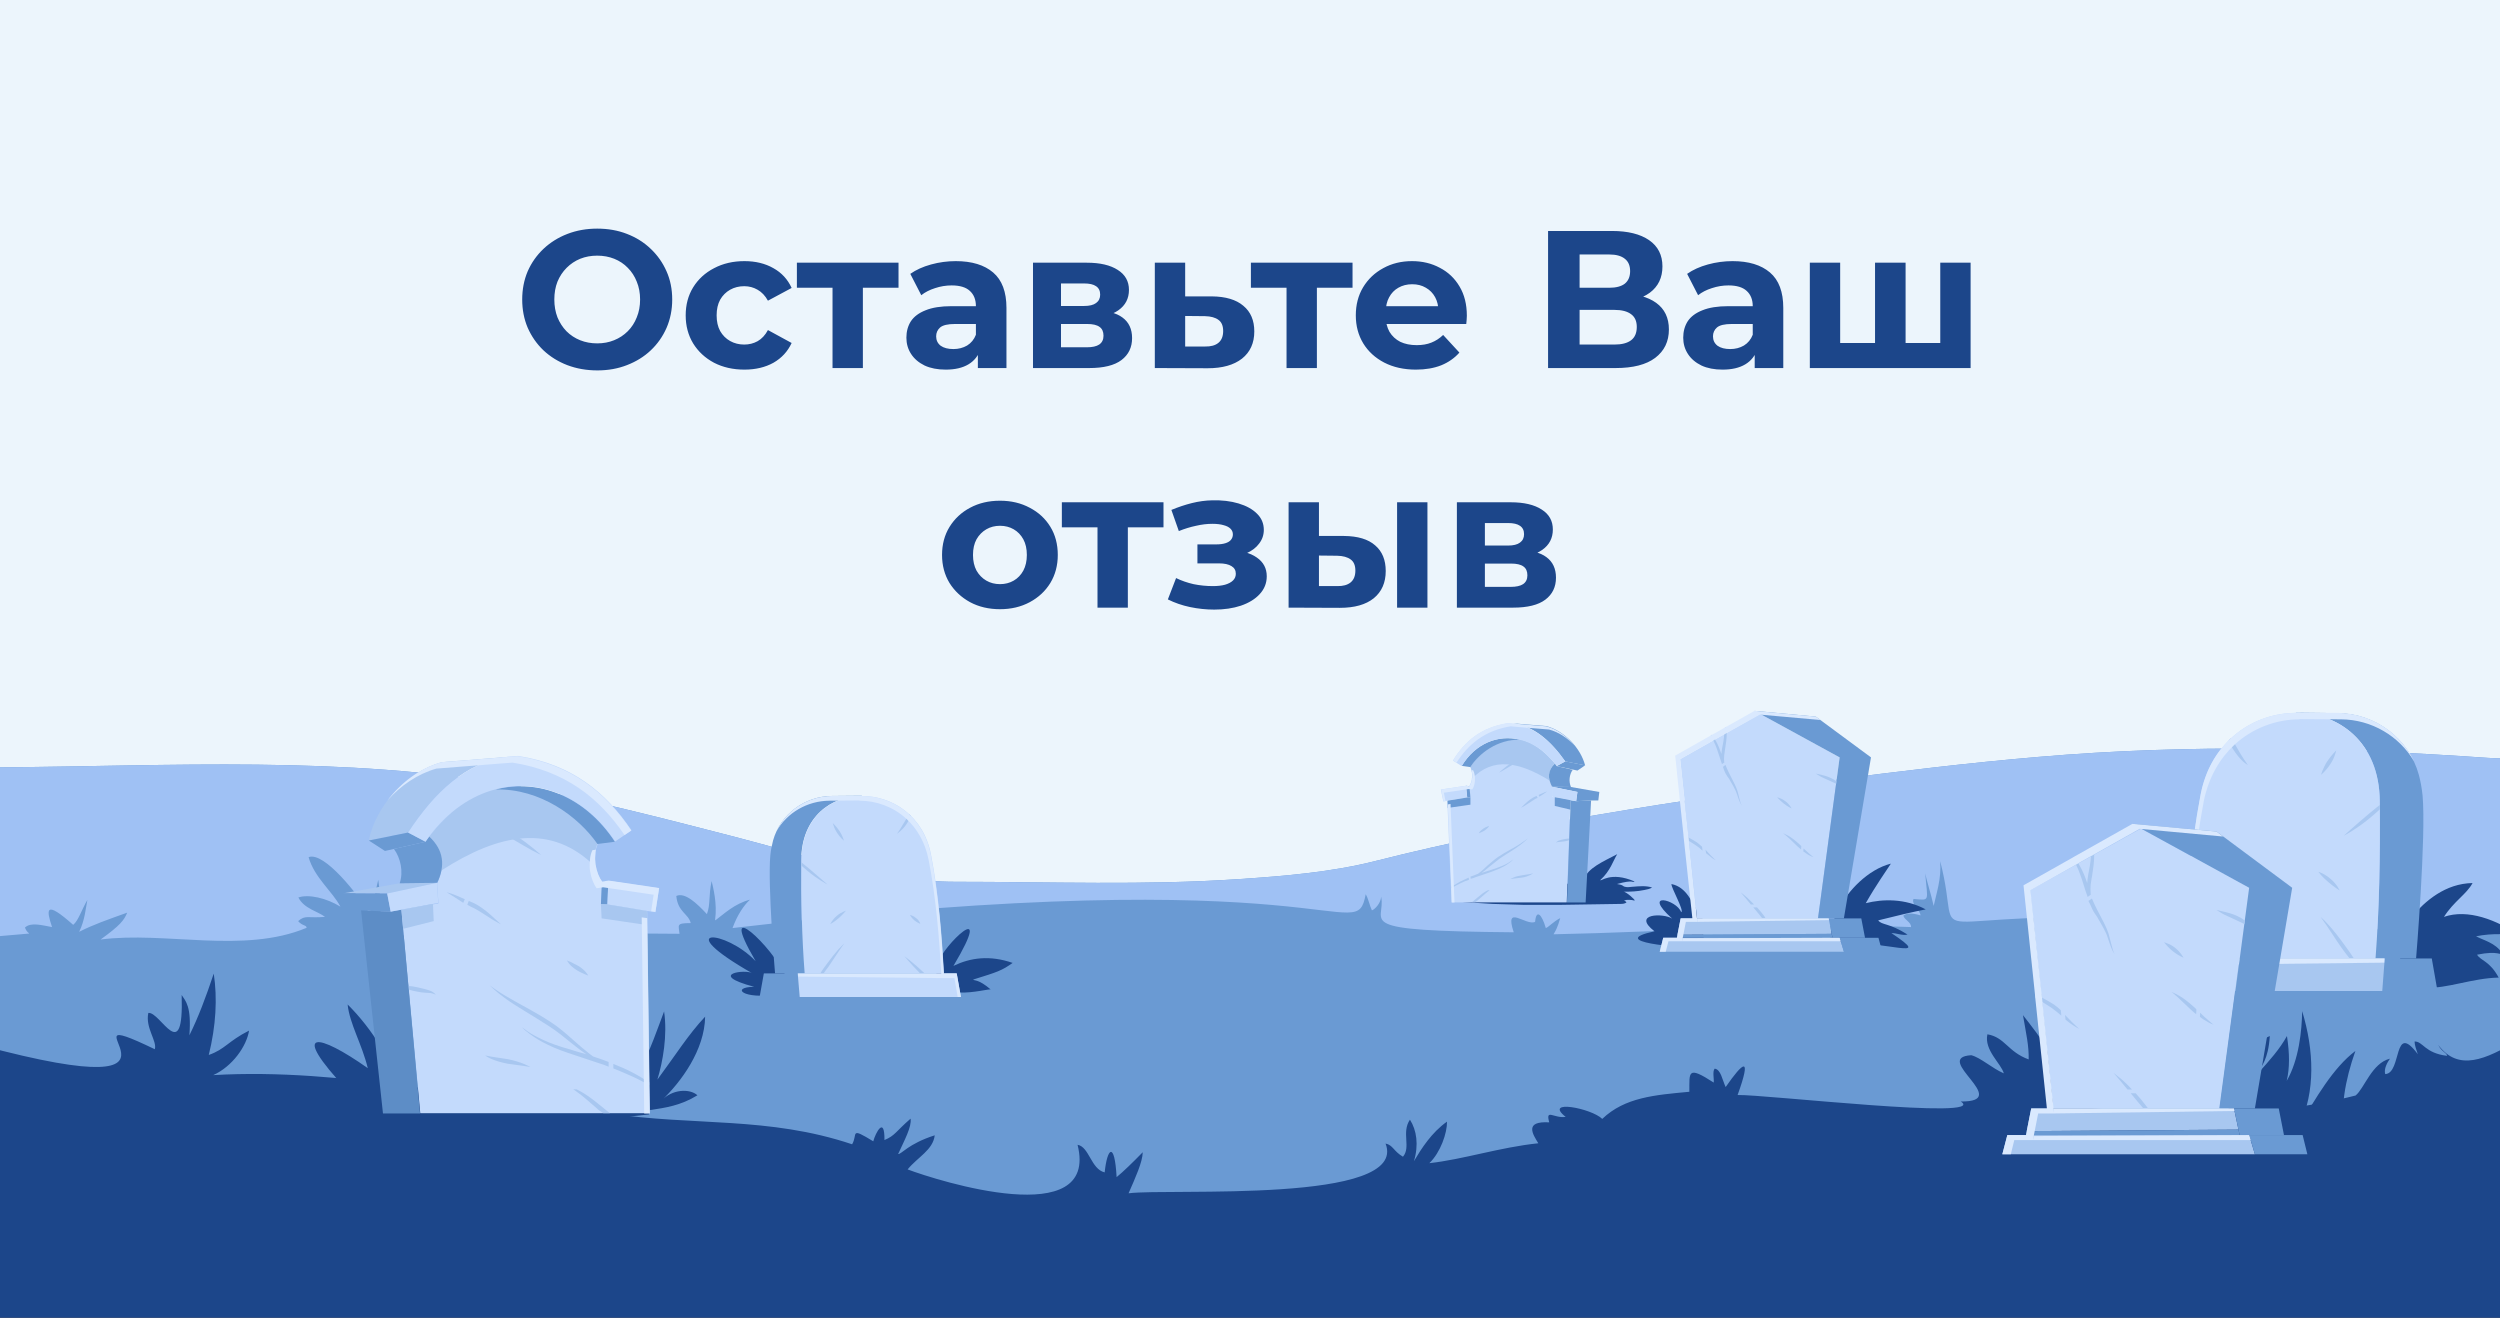 <?xml version="1.0" encoding="UTF-8"?> <svg xmlns="http://www.w3.org/2000/svg" width="1440" height="759" viewBox="0 0 1440 759" fill="none"><rect x="0" y="0" width="1440" height="759" fill="#333333" stroke="none"/><g clip-path="url(#clip0_12_2)"><path d="M-13 0H1450V517H-13V0Z" fill="#ECF5FC"></path><path d="M-13 441.99C-12.86 439.98 -10.42 440.84 -9.13 441.13C-6.16 441.71 -3.13 441.99 -0.1 441.99C98.49 441.27 198.23 435.11 295.82 452.45C338.67 460.05 380.8 471.08 423.07 481.97C463.77 492.43 507.91 507.91 550.18 507.91C604.78 507.91 659.38 510.06 713.98 506.33C740.06 504.61 767.15 502.32 792.51 495.87C877.35 474.37 966.05 461.19 1053.18 449.58C1093.45 444.28 1133.72 439.41 1174.13 435.97C1260.98 428.52 1346.67 430.52 1433.23 436.54C1438.96 436.97 1444.55 436.68 1450.28 436.68V756.28H-9.7L-13 441.99Z" fill="#6A9AD3"></path><path d="M-9.131 441.13C-6.121 441.7 -3.251 441.99 -0.101 441.99C98.489 441.27 198.229 435.11 295.819 452.45C338.669 460.05 380.799 471.08 423.069 481.97C463.769 492.43 507.909 507.91 550.179 507.91C604.779 507.91 659.379 510.06 713.979 506.33C740.059 504.61 767.149 502.32 792.509 495.87C877.349 474.37 966.049 461.19 1053.18 449.58C1093.45 444.28 1133.72 439.41 1174.13 435.97C1260.98 428.52 1346.67 430.52 1433.23 436.54C1438.96 436.97 1444.55 436.68 1450.28 436.68V536.57C1406 541.73 1357.85 532.41 1314.86 531.27C1315 523.82 1340.51 517.8 1343.81 507.34C1339.94 500.46 1306.55 524.25 1304.4 523.25C1310.7 506.77 1312.56 487.71 1307.26 473.66C1302.82 486.56 1300.96 499.46 1296.23 509.2C1276.31 480.39 1271.29 491 1280.18 516.51C1227.59 493.87 1276.74 526.25 1250.51 529.69C1094.46 521.81 1132.14 551.9 1117.53 496.01C1118.39 506.19 1115.23 514.93 1113.8 521.81C1112.08 514.21 1109.5 506.48 1108.93 503.04C1110.22 519.38 1112.08 518.66 1102.19 517.8C1100.76 520.95 1106.06 524.25 1106.21 527.26C1100.9 525.68 1098.04 525.97 1096.32 527.4C1096.89 529.84 1100.9 531.13 1100.76 533.99C1031.97 531.27 961.179 536.86 894.829 538.15C897.549 533.85 898.129 530.27 898.699 528.83C894.689 530.84 892.109 533.99 890.389 534.56C887.949 526.1 884.799 523.81 884.229 530.98C878.929 533.56 866.319 520.23 871.909 537C776.329 536.14 798.679 531.55 795.529 516.51C795.389 520.09 792.089 523.67 790.229 524.39C788.799 521.38 788.369 518.08 786.649 515.07C780.769 546.46 770.459 493.72 421.939 534.56C424.659 527.11 428.389 521.52 431.969 518.22C423.079 520.51 417.069 526.39 412.049 530.12C411.909 529.98 412.049 529.83 411.909 529.69C413.199 520.37 410.759 511.2 409.899 507.48C408.039 516.22 409.329 520.81 407.179 526.54C401.449 520.38 394.569 513.78 389.549 516.08C390.409 525.4 396.569 526.25 397.859 531.7C389.119 531.7 390.979 532.85 391.409 537.86C190.209 536 224.749 552.33 217.869 506.76C215.579 516.51 214.859 520.52 212.859 526.11C206.699 515.93 186.779 490.28 177.749 493.72C181.049 505.47 191.509 513.5 196.089 522.24C187.919 517.22 177.749 514.93 171.869 516.94C175.019 523.39 183.479 525.11 187.199 528.12C177.309 528.98 176.019 526.83 171.719 530.56C174.159 533.43 176.589 532.71 176.589 534.43C140.189 549.62 95.049 536.29 57.929 541.17C69.249 533 71.539 529.99 73.259 525.69C61.649 529.85 53.769 532.57 45.599 536.72C48.899 530.13 49.469 522.53 50.329 518.38C47.029 523.97 45.169 530.28 42.159 532.71C25.679 518.09 26.679 523.97 29.979 534C24.249 533 17.799 530.99 14.359 534.29C15.789 537.59 16.509 537.01 16.799 537.73L-11.431 540.17L-12.431 441.71C-12.861 439.98 -10.281 440.84 -9.131 441.13Z" fill="#9FC1F4"></path><path d="M-11.33 601.97C133.98 641.09 26.12 573.98 89.17 604.36C90.6 599.63 83.58 592.03 85.44 583.44C92.46 582.58 105.93 614.68 104.64 573.12C106.93 576.7 110.37 579.57 109.08 596.34C114.1 586.31 118.68 574.12 123.12 560.8C125.27 574.99 124.41 590.9 120.25 607.66C129.71 604.36 131.28 599.78 143.46 593.62C142.03 602.65 133.86 614.26 122.82 619.27C197.91 614.83 275.3 634.03 351.1 641.34C399.68 648.65 442.53 642.92 490.82 659.11C494.26 653.23 489.1 648.93 503 657.39C504.29 652.52 509.59 642.48 509.45 656.67C515.61 654.09 515.9 651.8 524.5 644.34C525.22 649.07 520.92 656.81 517.34 664.69C519.06 665.12 523.07 658.81 538.41 653.94C537.41 662.4 528.67 666.41 522.79 673.58C540.27 680.17 633.28 709.55 620.67 659.39C627.41 660.54 628.41 673.43 636.29 675.3C637.72 661.26 642.02 656.96 643.17 678.02C646.75 675.15 652.63 669.42 658.22 663.69C658.08 669.42 654.06 678.16 650.05 687.34C673.12 684.33 811.7 693.65 798.08 658.68C802.38 659.54 802.67 663.12 808.11 666.27C812.84 660.68 807.11 652.37 812.12 644.92C815.99 650.94 817.28 659.54 814.41 668.85C818.85 661.4 824.58 652.37 833.47 646.06C833.61 652.51 829.74 663.83 823.3 669.99C842.79 667.84 864 660.82 886.07 658.52C882.77 653.22 877.9 645.62 892.37 646.48C890.08 638.31 895.09 644.33 901.83 643.33C888.79 633.01 916.59 638.31 922.9 644.48C935.94 632.01 953.28 630.72 973.06 628.86C973.2 617.68 971.63 613.52 987.1 623.56C987.39 621.55 986.24 617.11 987.67 615.53C991.25 616.1 991.97 621.84 993.98 626.14C1004.15 611.52 1009.17 607.65 1000.86 630.73C1015.9 630.3 1146.17 645.35 1129.4 634.46C1159.78 634.75 1112.35 609.24 1135.42 607.8C1140.72 609.09 1147.31 615.25 1154.19 618.26C1152.76 612.67 1142.73 604.93 1144.74 595.76C1154.91 597.48 1156.34 605.79 1168.52 610.23C1168.67 602.06 1167.09 595.76 1165.23 584.72C1174.69 596.9 1188.01 612.95 1188.01 632.87C1191.6 627.28 1190.88 626.99 1204.21 608.36C1205.5 615.81 1204.78 628.14 1201.2 637.88C1250.64 642.75 1305.67 644.19 1356.83 631C1361.84 626.99 1366.14 612.37 1376.6 609.79C1375.03 612.08 1373.02 615.67 1373.88 618.68C1383.62 618.25 1378.32 588.01 1392.65 607.21C1391.93 605.06 1390.79 602.05 1390.79 599.9C1395.66 599.76 1396.52 606.6 1409.56 608.17C1409.13 606.16 1406.55 606.02 1404.4 601.86C1416.01 617.48 1431.92 610.17 1449.97 599.42L1448.04 764.48L1422.36 764.49H1255.79L1091.85 764.48L925.91 764.49H697.12H459.4L341.13 764.5H325.33H236.68L18.81 764.49L-1.78 764.5H-11.02L-11.33 601.97Z" fill="#1C468A"></path><path d="M1396.25 659.4C1392.1 659.26 1393.82 658.97 1380.78 659.11C1385.94 652.95 1395.11 645.93 1402.56 638.19C1390.95 643.49 1378.34 647.79 1368.02 659.97C1367.88 657.53 1370.89 651.37 1366.16 640.19C1365.73 643.06 1365.73 648.93 1361.86 652.8C1357.85 648.64 1352.98 639.04 1350.83 653.66C1347.53 639.62 1350.83 621.99 1356.7 605.36C1343.8 615.11 1333.92 632.45 1324.46 648.35C1333.77 628.72 1332.91 604.93 1326.04 582.42C1325.89 593.6 1324.17 610.51 1317.15 622.55C1318.87 615.24 1318.87 607.07 1317.29 596.75C1312.99 604.49 1307.12 610.94 1301.24 617.53C1302.25 613.95 1306.55 610.79 1307.41 596.75C1289.21 604.63 1285.91 629.28 1281.18 649.78C1281.18 652.79 1287.63 664.97 1276.17 664.97C1288.78 664.85 1369.6 664.42 1396.25 659.4ZM1389.09 528.12C1396.97 518.95 1408.44 508.92 1424.2 508.63C1420.76 515.08 1413.45 519.09 1407.72 528.12C1421.33 523.39 1438.24 529.7 1452 539.44C1445.41 537.86 1435.38 537.43 1426.21 539.3C1430.22 541.59 1437.24 542.88 1441.25 549.04C1440.25 550.62 1439.39 547.32 1426.78 549.9C1428.93 553.48 1433.94 553.34 1439.25 563.09C1409.15 563.66 1377.77 588.17 1382.21 531.99C1382.5 531.71 1382.93 530.71 1389.09 528.12ZM1054.47 543.03C1087.15 541.31 1114.52 554.35 1089.44 537.44C1092.45 537.44 1095.6 539.02 1098.75 538.3C1087.86 531.42 1083.99 533 1081.84 530.13C1092.02 527.55 1102.34 525.11 1109.22 523.82C1097.32 517.37 1084.28 517.8 1074.68 520.24C1080.27 510.35 1086.72 501.18 1089.15 497.45C1075.68 500.89 1064.22 513.5 1059.35 523.1V522.24C1055.19 532.14 1053.61 537.15 1054.47 543.03ZM980.38 545.9C966.77 546.04 924.78 542.46 953.01 536.44C939.68 526.12 958.17 525.84 963.18 529.13C945.27 513.08 965.9 518.24 968.34 525.4C970.35 524.83 962.61 511.5 962.75 509.2C971.78 511.06 974.5 520.24 977.94 524.82C977.8 524.53 979.95 528.98 980.81 529.12C979.67 536.15 983.11 543.03 980.38 545.9ZM374.35 638.48C327.35 639.91 280.06 628.45 230.61 630.74C227.46 613.11 214.27 592.47 200.23 578.57C201.38 589.75 208.54 601.5 211.84 615.26C183.46 595.19 165.84 591.47 200.09 628.02C194.64 627.02 186.76 625.87 181.6 631.17C183.03 633.32 183.03 633.89 188.91 639.05C184.9 636.9 175.15 628.16 169.56 632.89C168.41 632.6 166.84 631.89 165.55 634.04C166.41 635.19 167.27 635.62 168.27 636.62C162.39 636.91 153.37 636.62 145.34 640.2C144.91 639.77 145.2 640.2 145.48 639.48C219.71 640.34 296.95 650.95 373.76 641.92L374.35 638.48Z" fill="#1C468A"></path><path d="M1400.7 552.06L1403.99 570.83H1372.18L1373.61 552.06H1391.67H1400.7Z" fill="#6A9AD3"></path><path d="M1346.39 410.75C1368.17 410.89 1387.51 425.37 1393.25 446.29C1394.25 450.02 1394.97 454.03 1395.4 458.18C1397.54 481.54 1391.67 552.05 1391.67 552.05H1373.61H1368.31C1370.46 523.82 1371.18 493.29 1370.75 461.33C1370.46 427.36 1346.96 410.6 1322.45 410.6V410.46L1346.39 410.75Z" fill="#6A9AD3"></path><path d="M1373.61 552.06L1372.18 570.83H1243.64L1247.07 552.06H1257.39H1368.31H1373.61Z" fill="#A8C7F0"></path><path d="M1370.75 461.34C1371.03 493.3 1370.46 523.83 1368.31 552.06H1257.39C1258.97 523.25 1261.55 489 1267.71 457.47C1273.73 426.37 1298.66 410.61 1322.6 410.61C1347.1 410.6 1370.46 427.37 1370.75 461.34Z" fill="#C3DAFC"></path><path d="M1275.88 512.5C1275.88 512.5 1278.46 511.64 1280.75 509.63C1283.04 507.77 1284.33 505.33 1284.33 505.33C1284.33 505.33 1281.61 505.9 1279.32 507.91C1276.88 509.92 1275.88 512.5 1275.88 512.5ZM1336.93 446.29C1336.93 446.29 1339.94 443.85 1342.37 439.98C1343.66 438.12 1344.52 436.11 1344.95 434.68C1345.52 433.25 1345.67 432.24 1345.67 432.24C1345.67 432.24 1342.94 434.82 1340.37 438.69C1337.93 442.57 1336.93 446.29 1336.93 446.29ZM1286.05 431.24C1287.92 434.25 1290.07 436.83 1291.79 438.41C1293.5 439.99 1294.79 440.7 1294.79 440.7L1292.64 437.55C1291.36 435.69 1289.78 432.96 1288.06 429.95L1285.19 425.08C1284.76 425.51 1284.19 425.94 1283.76 426.51C1284.33 428.09 1285.05 429.67 1286.05 431.24ZM1276.17 552.06C1283.62 544.75 1288.78 538.45 1288.78 538.45C1288.78 538.45 1281.47 543.9 1273.44 551.63C1273.3 551.77 1273.16 551.92 1272.87 552.06H1276.17ZM1341.08 508.06C1344.38 510.93 1347.67 512.93 1347.67 512.93C1347.67 512.93 1346.1 509.35 1342.52 506.34C1340.8 504.76 1338.93 503.76 1337.64 503.04C1336.21 502.32 1335.35 502.18 1335.35 502.18C1335.35 502.18 1337.64 505.2 1341.08 508.06ZM1370.75 463.63L1364.58 468.65C1356.42 475.53 1349.97 481.41 1349.97 481.41C1349.97 481.41 1357.85 477.4 1366.02 470.37C1367.74 468.94 1369.31 467.5 1370.75 466.21C1370.89 465.36 1370.89 464.49 1370.75 463.63ZM1350.97 545.04C1347.39 540.02 1343.95 535.72 1341.23 532.71C1338.5 529.7 1336.64 528.12 1336.64 528.12L1340.37 533.42C1342.66 536.72 1345.52 541.45 1349.11 546.46C1350.54 548.47 1351.97 550.33 1353.41 552.05H1355.84C1354.41 549.77 1352.69 547.47 1350.97 545.04Z" fill="#A8C7F0"></path><path d="M1287.06 428.95C1297.52 419.35 1311.13 414.33 1324.46 414.33V414.19L1348.39 414.33C1366.02 414.47 1381.92 423.93 1390.52 438.55C1382.64 421.78 1365.44 410.75 1346.38 410.6L1322.45 410.46V410.6C1309.13 410.6 1295.51 415.47 1285.05 425.22C1276.6 432.96 1270.29 443.71 1267.57 457.47C1261.55 489 1258.83 523.25 1257.25 552.06H1246.79L1243.49 570.83H1246.07L1248.79 555.78H1259.26L1373.33 554.49L1373.47 552.05H1259.4C1260.98 523.96 1263.7 491.43 1269.43 461.19C1272.3 447.44 1278.75 436.69 1287.06 428.95Z" fill="#DAE9FE"></path><path d="M1059.63 436.26L1013.78 411.18L967.77 437.26L977.51 528.98H1047.16L1059.63 436.26Z" fill="#C3DAFC"></path><path d="M1059.63 540.16L1062.07 548.19H956.02L958.03 540.16H965.909H1055.62H1059.63ZM1053.33 528.98L1055.05 537.87L966.2 538.44L968.06 528.98H974.799H1047.17H1053.33Z" fill="#A8C7F0"></path><path d="M1055.05 537.87L1055.62 540.16H965.91L966.2 538.44L1055.05 537.87ZM1081.99 540.16L1084.14 548.19H1062.07L1059.63 540.16H1074.25H1081.99Z" fill="#6A9AD3"></path><path d="M1072.1 528.98L1074.25 540.16H1059.63H1055.62L1055.05 537.87L1053.33 528.98H1062.07H1072.1Z" fill="#6A9AD3"></path><path d="M1077.69 436.26L1062.07 528.99H1053.33H1047.17L1059.63 436.26L1010.62 409.46L1045.88 412.76L1077.69 436.26Z" fill="#6A9AD3"></path><path d="M988.839 431.1L991.849 440.13L993.279 439.13C993.279 438.99 993.279 438.99 993.139 438.84C992.999 437.69 992.999 436.4 993.139 435.11L993.709 431.1C994.139 428.38 994.569 425.65 994.569 423.07L994.709 418.63L993.559 419.2L993.129 423.07C992.989 425.51 992.559 428.09 991.979 430.81C991.839 431.96 991.549 433.1 991.549 434.25L990.119 430.52C988.969 427.51 987.399 425.22 986.109 423.21L985.389 423.64C986.399 425.8 987.839 428.23 988.839 431.1ZM1027.53 462.92C1029.68 464.64 1031.97 465.64 1031.97 465.64C1031.97 465.64 1030.83 463.35 1028.54 461.63C1027.39 460.77 1026.24 460.05 1025.24 459.77C1024.38 459.34 1023.66 459.34 1023.66 459.34C1024.87 460.61 1026.16 461.81 1027.53 462.92ZM1036.42 486.28C1034.12 484.13 1031.83 482.41 1030.11 481.41C1028.25 480.41 1027.1 479.98 1027.1 479.98C1027.1 479.98 1028.11 480.7 1029.68 482.13C1031.26 483.42 1033.12 485.43 1035.41 487.58L1037.42 489.3L1037.56 487.29C1037.13 486.99 1036.85 486.71 1036.42 486.28ZM1054.62 448.15C1052.32 447 1050.03 446.57 1048.45 446.14L1045.88 445.57L1048.17 447C1049.6 447.86 1051.75 448.72 1053.9 449.72L1057.63 451.44L1057.77 450.01C1056.91 449.3 1055.91 448.73 1054.62 448.15ZM980.669 490L980.379 487.71C979.519 486.85 978.519 486.13 977.509 485.27C974.639 483.41 971.779 481.97 969.629 480.83L969.769 482.26C971.629 483.69 974.069 485.13 976.499 486.7C978.089 487.71 979.519 488.86 980.669 490ZM1014.2 525.12L1012.06 522.68H1009.91L1012.91 526.26L1015.21 529.13H1017.07C1016.35 527.7 1015.21 526.4 1014.2 525.12ZM1044.59 493.73C1044.59 493.73 1043.58 493.01 1042.01 491.58L1038.85 488.71L1038.71 490.43L1041.43 492.29C1043.44 493.44 1044.59 493.73 1044.59 493.73ZM988.269 495.45C988.269 495.45 986.979 494.45 985.119 492.44L982.399 489.43L982.689 491.44L984.699 493.02C986.689 494.87 988.269 495.45 988.269 495.45ZM1006.32 516.95L1002.6 513.94L1005.61 517.52L1008.47 520.96H1010.34L1006.32 516.95ZM993.709 445.14C994.429 446.57 995.289 447.72 995.859 448.44C997.719 451.74 999.589 454.6 1000.45 457.33C1001.16 459.62 1001.88 461.49 1002.45 462.63C1003.03 463.78 1003.46 464.35 1003.46 464.35C1003.46 464.35 1003.03 463.78 1002.6 462.49C1002.17 461.2 1001.74 459.34 1001.16 457.04C1000.16 452.31 996.289 447.01 993.859 440.56L992.429 441.71C992.799 442.87 993.229 444.02 993.709 445.14Z" fill="#A8C7F0"></path><path d="M961.039 542.17H968.78L969.21 540.45L971.07 530.99H977.659L972.789 484.27V483.98L967.77 437.26L988.409 425.65L988.979 425.36L1013.63 411.6L1048.74 414.75L1045.88 412.74L1010.62 409.44L985.969 423.34L985.4 423.63L964.909 435.24L969.78 481.96V482.25L974.799 528.97H968.06L966.2 538.43L965.909 540.15H958.03L956.02 548.18H959.46L961.039 542.17Z" fill="#DAE9FE"></path><path d="M977.661 530.99L1053.47 529.99L1053.33 528.99H977.521L977.661 530.99ZM968.781 542.17H1060.21L1059.63 540.16L969.211 540.45L968.781 542.17Z" fill="#DAE9FE"></path><path d="M1295.37 511.36L1233.17 477.25L1169.4 512.79L1182.59 638.48H1278.31L1295.37 511.36Z" fill="#C3DAFC"></path><path d="M1295.51 653.81L1298.81 664.85H1153.35L1156.22 653.81H1166.97H1290.07H1295.51ZM1286.77 638.48L1289.35 650.66L1167.4 651.52L1169.98 638.48H1179.01H1278.6H1286.77Z" fill="#A8C7F0"></path><path d="M1289.35 650.66L1290.07 653.81H1166.97L1167.4 651.52L1289.35 650.66ZM1326.32 653.81L1329.04 664.85H1298.81L1295.51 653.81H1315.57H1326.32Z" fill="#6A9AD3"></path><path d="M1312.56 638.48L1315.57 653.82H1295.51H1290.07L1289.35 650.67L1286.77 638.49H1298.81H1312.56V638.48Z" fill="#6A9AD3"></path><path d="M1320.3 511.36L1298.81 638.48H1286.77H1278.6L1295.51 511.36L1228.3 474.53L1276.74 478.97L1320.3 511.36Z" fill="#6A9AD3"></path><path d="M1198.35 504.19C1199.78 507.92 1200.79 512.22 1202.51 516.66L1204.37 515.23C1204.37 515.09 1204.23 514.94 1204.23 514.8V514.66C1204.08 512.99 1204.08 511.31 1204.23 509.64C1204.37 507.92 1204.8 506.06 1205.09 504.19C1205.66 500.46 1206.23 496.74 1206.23 493.3C1206.09 491.01 1206.23 489 1206.38 487.14L1204.8 488C1204.51 489.58 1204.37 491.3 1204.37 493.3C1204.23 496.6 1203.51 500.18 1202.79 503.91C1202.51 505.49 1202.36 507.06 1202.22 508.64C1201.65 506.92 1201.07 505.2 1200.36 503.62C1198.78 499.61 1196.49 496.45 1194.91 493.59L1193.91 494.16C1195.2 497.03 1197.06 500.18 1198.35 504.19ZM1251.52 547.9C1253.4 549.4 1255.47 550.66 1257.68 551.63C1257.68 551.63 1256.1 548.48 1252.95 546.04C1251.37 544.75 1249.8 543.89 1248.51 543.46C1247.22 542.89 1246.5 542.74 1246.5 542.74C1247.97 544.65 1249.66 546.38 1251.52 547.9ZM1263.7 580.01C1260.55 577.14 1257.39 574.71 1254.96 573.42C1252.52 571.99 1250.8 571.41 1250.8 571.41C1250.8 571.41 1252.23 572.41 1254.24 574.28L1262.12 581.73C1263.12 582.59 1263.98 583.45 1264.99 584.17L1265.13 581.45C1264.7 580.87 1264.27 580.44 1263.7 580.01ZM1288.78 527.7C1285.62 526.12 1282.47 525.55 1280.32 524.98L1276.74 524.12C1276.74 524.12 1277.88 524.98 1279.89 526.13C1281.9 527.28 1284.76 528.42 1287.77 529.86L1292.79 532.3L1293.08 530.29C1291.75 529.25 1290.31 528.39 1288.78 527.7ZM1187.32 585.02L1187.03 581.87C1185.88 580.72 1184.59 579.72 1183.02 578.57C1179.01 575.99 1175.14 574.13 1172.13 572.55L1172.27 574.41C1174.85 576.27 1178.29 578.28 1181.58 580.43C1183.73 582.01 1185.6 583.45 1187.32 585.02ZM1233.17 633.18L1230.16 629.74H1227.3L1231.31 634.61L1234.61 638.48H1237.33L1233.17 633.18ZM1275.02 590.18C1275.02 590.18 1273.59 589.18 1271.58 587.31C1270.29 586.31 1268.86 584.87 1267.28 583.3L1267.14 585.74C1268.43 586.74 1269.72 587.6 1270.86 588.18C1273.3 589.75 1275.02 590.18 1275.02 590.18ZM1197.63 592.62C1197.63 592.62 1195.92 591.19 1193.34 588.61L1189.47 584.6L1189.75 587.32L1192.48 589.47C1195.49 591.62 1197.63 592.62 1197.63 592.62ZM1222.43 622L1217.41 617.99L1221.57 622.86L1225.44 627.59H1228.01C1226.01 625.29 1224 623.43 1222.43 622ZM1205.09 523.54C1206.09 525.55 1207.09 526.98 1207.95 528.13C1210.53 532.72 1213.11 536.73 1214.11 540.31C1215.12 543.32 1215.98 545.9 1216.84 547.62C1217.7 549.2 1218.27 550.06 1218.27 550.06C1218.27 550.06 1217.7 549.2 1217.12 547.48C1216.55 545.76 1215.98 543.18 1215.12 540.03C1213.83 533.58 1208.53 526.27 1204.94 517.53L1202.94 518.96C1203.8 520.53 1204.51 522.11 1205.09 523.54Z" fill="#A8C7F0"></path><path d="M1160.23 656.68H1170.98L1171.41 654.39L1173.99 641.35H1183.16L1176.43 577.29V576.86L1169.55 512.8L1197.78 496.89L1198.5 496.46L1232.46 477.4L1280.47 481.84L1276.74 478.97L1228.3 474.53L1194.48 493.59L1193.77 494.02L1165.54 509.93L1172.27 573.99V574.42L1179.01 638.48H1169.98L1167.4 651.52L1166.97 653.81H1156.22L1153.35 664.84H1158.23L1160.23 656.68Z" fill="#DAE9FE"></path><path d="M1183.16 641.35L1287.06 639.92L1286.77 638.49H1182.88L1183.16 641.35ZM1170.98 656.68H1296.37L1295.51 653.81L1171.41 654.38L1170.98 656.68Z" fill="#DAE9FE"></path><path d="M451.16 560.52C446.57 547.34 411.61 513.08 435.25 553.64C417.91 535.3 385.38 533.29 433.39 560.66C430.24 558.08 406.45 560.95 434.39 568.4C420.78 568.54 427.51 576 448.29 572.7C448.86 570.41 452.3 565.96 451.87 559.52C451.73 559.52 451.58 559.52 451.58 559.66C451.58 559.8 451.59 559.8 451.16 560.52ZM540.44 554.5C542.59 545.33 573.83 514.94 549.18 556.36C558.92 551.63 570.1 550.05 583.29 554.64C576.99 559.08 574.83 559.8 560.51 564.24C561.37 565.1 563.52 563.81 570.68 569.97C569.68 568.83 532.56 580.87 540.44 554.5Z" fill="#1C468A"></path><path d="M439.979 560.66L437.539 574.27H460.609L459.459 560.66H446.419H439.979Z" fill="#6A9AD3"></path><path d="M479.248 458.47C463.488 458.61 449.588 468.93 445.288 484.12C444.568 486.84 443.998 489.71 443.708 492.72C442.128 509.63 446.428 560.65 446.428 560.65H459.468H463.338C461.758 540.3 461.328 518.23 461.478 495.15C461.768 470.5 478.678 458.46 496.448 458.46V458.32L479.248 458.47Z" fill="#6A9AD3"></path><path d="M459.48 560.66L460.63 574.27H553.49L551.05 560.66H543.6H463.35H459.48Z" fill="#C3DAFC"></path><path d="M461.621 495.16C461.331 518.23 461.911 540.31 463.481 560.66H543.731C542.581 539.88 540.721 515.08 536.281 492.3C531.981 469.8 513.921 458.48 496.581 458.48C478.821 458.47 461.911 470.51 461.621 495.16Z" fill="#C3DAFC"></path><path d="M530.119 532.14C530.119 532.14 528.259 531.42 526.679 530.13C524.959 528.7 524.099 526.98 524.099 526.98C524.099 526.98 526.109 527.41 527.679 528.84C528.829 529.66 529.679 530.81 530.119 532.14ZM486.129 484.27C486.129 484.27 483.979 482.55 482.119 479.68C481.259 478.25 480.539 476.96 480.259 475.81C479.829 474.81 479.689 474.09 479.689 474.09C479.689 474.09 481.699 475.95 483.559 478.68C485.409 481.55 486.129 484.27 486.129 484.27ZM522.959 473.38C521.869 475.32 520.459 477.06 518.799 478.54C517.509 479.69 516.649 480.26 516.649 480.26L518.229 477.97L521.529 472.52C522.249 471.23 522.959 470.08 523.679 469.08L524.679 470.08L522.959 473.38ZM529.979 560.66C524.679 555.36 520.949 550.77 520.949 550.77C520.949 550.77 526.249 554.64 532.129 560.23L532.559 560.66H529.979ZM483.119 528.84C480.679 530.99 478.249 532.28 478.249 532.28C478.249 532.28 479.399 529.7 481.979 527.55C483.269 526.4 484.559 525.69 485.559 525.26L487.279 524.54C487.279 524.54 485.559 526.69 483.119 528.84ZM461.619 496.74L466.059 500.32L476.669 509.49C476.669 509.49 471.079 506.62 465.059 501.61L461.619 498.6V496.74ZM475.949 555.64C478.529 552.06 481.109 548.9 482.969 546.75C484.979 544.6 486.269 543.45 486.269 543.45L483.549 547.32L477.239 556.78C476.089 558.21 475.089 559.65 474.229 560.94H472.369C473.369 559.08 474.659 557.36 475.949 555.64Z" fill="#A8C7F0"></path><path d="M522.101 471.66C514.511 464.64 504.621 461.2 495.021 461.2V461.06L477.681 461.2C464.931 461.34 453.461 468.08 447.301 478.69C453.031 466.51 465.361 458.63 479.111 458.48L496.451 458.34V458.48C506.051 458.48 515.941 462.06 523.531 468.94C529.551 474.53 534.281 482.27 536.141 492.3C540.581 515.09 542.441 539.88 543.591 560.66H551.041L553.481 574.27H551.621L549.761 563.38H542.311L459.771 562.52L459.631 560.8H542.171C541.021 540.59 539.161 516.95 534.861 495.16C532.851 484.99 528.121 477.25 522.101 471.66Z" fill="#DAE9FE"></path><path d="M374.921 639.34C383.091 638.05 391.971 636.9 401.721 630.88C397.281 626.87 387.101 627.3 380.941 634.03C392.401 623.14 405.871 604.79 406.161 585.59C396.561 595.76 388.961 607.95 378.651 621.85C381.801 611.53 384.531 596.34 382.521 582.58C378.791 592.33 374.921 604.22 368.331 616.83C342.971 597.62 348.841 617.69 362.021 639.9C365.611 638.91 367.331 639.48 374.921 639.34Z" fill="#1C468A"></path><path d="M231.189 523.97L242.079 641.2H374.349L372.769 524.54L349.979 520.96L346.249 520.82L346.819 508.06C343.089 503.19 341.229 493.3 344.239 486.28C333.489 470.51 311.279 454.18 285.629 454.89C271.589 458.47 258.119 467.36 247.219 482.12C255.819 490.15 256.389 499.17 251.809 508.78L252.529 520.39L231.189 523.97Z" fill="#C3DAFC"></path><path d="M295.959 480.69C300.689 483.41 304.559 486.57 307.279 488.72L311.719 492.45C311.719 492.45 309.709 491.59 306.559 489.87C303.409 488.15 299.249 485.71 294.669 482.99C291.089 480.84 288.079 478.4 285.639 476.4L288.219 475.97C290.659 477.25 293.239 478.97 295.959 480.69ZM269.879 521.53C269.589 521.39 269.309 521.24 269.159 521.1L270.019 518.95C270.309 519.09 270.589 519.24 270.739 519.24C271.889 519.67 273.029 520.24 274.179 520.82C278.769 523.4 282.209 526.55 284.639 528.85C287.069 531.15 288.649 532.43 288.649 532.43C288.649 532.43 286.789 531.57 283.919 529.85C281.049 528.13 277.329 525.41 273.029 523.11C271.889 522.68 270.889 522.11 269.879 521.53ZM301.839 612.83L305.569 614.55C305.569 614.55 303.989 614.41 301.699 613.98L292.379 612.69C288.649 611.97 285.359 610.97 283.059 609.97C280.759 608.97 279.479 607.96 279.479 607.96L283.349 608.68L292.669 610.11C296.109 610.82 299.399 611.82 301.839 612.83ZM344.979 612.4L326.919 606.38C321.329 604.52 316.459 602.37 312.449 600.22C308.439 598.07 305.569 595.92 303.569 594.34C302.569 593.62 301.849 592.91 301.419 592.48L300.699 591.76C300.969 591.97 301.259 592.16 301.559 592.33C302.129 592.76 302.849 593.33 303.849 594.05C305.859 595.48 309.009 597.2 313.019 599.07C317.029 600.94 321.909 602.65 327.489 604.23C330.639 605.23 334.079 606.24 337.659 607.24C334.939 605.38 332.069 603.23 328.919 600.65C325.049 597.5 320.899 594.06 316.169 591.05C306.709 584.89 297.679 579.87 291.519 575.43C288.509 573.28 286.069 571.27 284.499 569.84C282.929 568.41 282.059 567.55 282.059 567.55L284.639 569.41C286.359 570.56 288.789 572.28 292.089 574.14C298.399 578.01 307.709 582.45 317.309 588.76C322.179 591.91 326.339 595.64 330.059 598.94C333.779 602.24 337.079 605.1 340.089 607.4C340.659 607.83 341.089 608.12 341.669 608.55L345.539 609.84C347.259 610.41 348.979 611.13 350.559 611.7V614.42C348.839 613.68 346.979 612.97 344.979 612.4ZM333.369 556.5C335.089 557.65 336.669 558.94 337.529 560.08C338.529 561.23 338.819 561.94 338.819 561.94C338.819 561.94 337.959 561.65 336.669 561.08C335.379 560.51 333.659 559.79 331.939 558.64C330.219 557.49 328.639 556.2 327.779 555.06L326.489 553.2C326.489 553.2 327.349 553.49 328.639 554.06L333.369 556.5ZM267.729 517.95L266.869 519.96H266.729L261.859 516.81L257.269 513.94C257.269 513.94 259.279 514.37 262.429 515.66C264.009 516.23 265.729 517.09 267.729 517.95ZM343.679 638.34C339.379 634.61 335.659 631.32 332.649 629.17C331.789 628.45 330.929 628.02 330.209 627.45H332.069C332.499 627.59 332.929 627.88 333.219 628.02C336.659 629.74 340.959 632.75 345.259 636.33L351.279 641.2H347.549C346.119 640.34 344.829 639.48 343.679 638.34ZM235.199 567.97C236.779 567.97 238.639 568.26 240.499 568.69C243.509 569.41 246.229 569.98 248.239 570.84C249.039 571.18 249.769 571.66 250.389 572.27C250.819 572.7 250.959 572.99 250.959 572.99C250.959 572.99 249.809 572.27 247.949 571.99C246.089 571.85 243.219 571.85 240.069 571.13C238.349 570.84 236.769 570.41 235.339 569.98L235.199 567.97ZM282.919 474.24C280.479 472.52 278.619 471.8 278.619 471.8L280.049 472.09C281.049 472.38 282.339 472.81 284.059 473.52C284.199 473.66 284.489 473.66 284.629 473.81L282.919 474.24ZM373.919 625.15C370.619 623.14 366.749 621.14 362.459 619.27C359.589 617.98 356.439 616.69 353.289 615.4V612.82C356.869 614.25 360.309 615.69 363.319 617.26C367.329 619.27 370.769 621.42 373.929 623.42L373.919 625.15Z" fill="#A8C7F0"></path><path d="M344.109 486.13C342.529 489.43 342.249 494.73 343.109 499.46C317.749 473.95 287.509 479.97 254.119 501.47C256.409 491.87 249.679 483.99 247.099 481.84C259.139 466.94 272.029 455.9 287.219 454.18C312.449 454.75 331.069 465.93 344.109 486.13ZM197.939 514.51L223.019 514.65L251.819 508.49L230.039 508.78L197.939 514.51ZM212.419 484.13L235.059 479.54C250.389 456.18 268.309 438.98 292.669 435.97L254.549 438.98C233.769 444.71 216.429 464.35 212.419 484.13Z" fill="#A8C7F0"></path><path d="M235.059 479.54L212.419 484.13L221.739 490.15L226.899 489L245.099 484.84L235.059 479.54ZM197.949 514.51L199.379 524.25L207.979 524.39L225.029 525.11L223.019 514.65L197.949 514.51Z" fill="#6A9AD3"></path><path d="M225.03 525.11L207.98 524.39L220.59 641.34H241.94L231.19 523.96L225.03 525.11Z" fill="#5D8DC6"></path><path d="M346.701 508.06L346.131 520.82L349.861 520.96L350.431 507.35L346.701 508.06ZM245.091 484.84L226.891 489C230.761 494.16 232.481 502.33 230.191 508.78L251.831 508.49C256.421 498.89 255.841 489.86 247.241 481.83C246.381 482.84 245.661 483.84 245.091 484.84ZM285.501 454.75C311.151 454.03 333.361 470.52 344.111 486.14L354.141 484.85C337.091 458.9 310.441 448.3 285.501 454.75Z" fill="#6A9AD3"></path><path d="M223.02 514.65L225.03 525.11L231.19 523.96L252.4 520.09L251.83 508.48L223.02 514.65ZM350.42 507.34L349.85 520.96L372.64 524.69L377.51 525.41L379.66 511.65L350.42 507.34ZM235.06 479.54L245.09 484.84L247.24 481.83C258.13 467.21 271.6 458.18 285.65 454.6C310.58 448.15 337.24 458.9 354.29 484.7L363.75 478.25C348.99 456.32 329.5 440.27 298.4 435.4L292.67 435.83C268.31 439.12 250.39 456.18 235.06 479.54Z" fill="#C3DAFC"></path><path d="M372.629 524.68L349.839 520.95L346.109 520.81L346.539 528.98L372.769 532.85L372.629 524.68ZM249.389 520.67L249.819 530.56L232.189 535L231.189 523.97L249.389 520.67Z" fill="#A8C7F0"></path><path d="M295.25 439.27L289.52 439.7L251.4 442.71C240.65 445.72 230.77 452.45 223.17 461.06C231.05 450.74 242.09 442.29 254.41 438.99L292.53 435.98L298.26 435.55C329.36 440.57 348.85 456.47 363.61 478.4L359.74 480.98C345.12 459.62 325.77 444.14 295.25 439.27ZM376.5 515.37L347.41 511.07L343.68 511.64C341.96 509.35 340.53 505.76 339.95 502.04C339.95 501.75 339.81 501.61 339.81 501.32C339.67 500.6 339.67 499.89 339.67 499.17V498.02C339.67 497.16 339.67 496.44 339.81 495.58V495.29C339.95 493.43 340.38 491.42 341.24 489.7L343.25 489.41C343.11 490.13 342.96 490.7 342.96 491.42V491.71C342.96 492.57 342.82 493.29 342.82 494.15V495.3C342.82 496.02 342.96 496.73 342.96 497.45C342.96 497.74 343.1 497.88 343.1 498.17C343.67 501.9 345.11 505.48 346.83 507.77L350.56 507.2L379.65 511.5L377.5 525.26L375.06 524.83L376.5 515.37ZM370.91 628.88V627.16L369.62 528.41L372.77 528.84L373.92 623.43V625.15L374.21 641.35H371.06L370.91 628.88Z" fill="#DAE9FE"></path><path d="M912.461 506.48C912.321 506.48 912.321 506.48 912.171 506.62C914.751 499.88 923.061 496.45 931.521 492C929.231 495.58 927.651 501.6 921.781 506.9C921.781 508.19 927.511 501.6 941.561 507.76C939.841 508.62 941.271 506.47 931.391 509.19C932.391 509.48 933.681 509.48 934.541 510.05C934.971 510.34 935.261 510.62 935.831 510.77C937.261 511.2 938.841 510.91 940.421 510.77C944.151 510.48 948.011 510.05 951.601 511.2C950.311 512.06 948.591 512.35 947.161 512.63C943.151 513.49 939.131 513.63 935.121 513.63C936.551 513.49 942.001 518.36 941.571 518.65C941.281 518.79 941.141 518.65 941.001 518.65C940.431 518.51 939.851 518.36 939.281 518.36C938.421 518.36 937.561 518.22 936.701 518.36C936.271 518.5 935.841 518.65 935.271 518.79C935.701 518.65 936.561 519.36 936.851 519.65C936.421 520.51 934.411 520.65 933.701 520.65L897.441 521.22H878.241L859.751 520.65L843.701 519.65C842.411 519.51 841.121 519.51 839.831 519.36C839.261 519.36 838.681 519.22 838.111 519.22C837.681 519.22 836.821 518.93 836.531 519.08C859.721 511.93 885.801 514.8 912.461 506.48Z" fill="#1C468A"></path><path d="M893.971 458.9V453.02C891.391 448.15 891.391 443.7 895.551 439.69C889.671 432.38 882.651 427.79 875.491 426.08C862.591 425.79 851.841 433.96 846.971 441.84C848.691 445.42 847.971 450.3 846.251 452.88L846.821 459.33L844.961 459.47L833.641 461.33L836.081 519.8H902.431L904.581 460.9L893.971 458.9Z" fill="#C3DAFC"></path><path d="M871.04 439.13C868.75 440.56 866.88 442 865.59 443.14L863.44 445C863.44 445 864.44 444.57 865.88 443.71L871.61 440.27C873.33 439.12 874.76 437.98 875.91 436.97C875.48 436.83 875.05 436.83 874.62 436.83C873.62 437.41 872.33 438.27 871.04 439.13ZM885.23 459.76C885.37 459.76 885.52 459.62 885.66 459.62C885.52 459.33 885.37 458.9 885.09 458.47C884.95 458.47 884.8 458.61 884.66 458.61L882.94 459.47C880.79 460.76 879.07 462.34 877.92 463.48L876.06 465.34L878.35 464.05L883.65 460.61C884.23 460.19 884.8 459.91 885.23 459.76ZM871.76 505.48C870.61 505.91 870.04 506.34 870.04 506.34C870.04 506.34 870.76 506.2 872.05 506.05L876.78 505.48C878.64 505.19 880.22 504.62 881.37 504.05C882.52 503.48 883.09 503.05 883.09 503.05L881.08 503.48L876.49 504.2C874.63 504.48 872.91 504.91 871.76 505.48ZM850.12 505.2L859.01 502.19C861.73 501.19 864.17 500.18 866.03 499.18C867.89 498.18 869.33 497.03 870.33 496.31C870.76 495.88 871.19 495.59 871.33 495.31L871.62 495.02C871.62 495.02 871.48 495.16 871.19 495.31C870.9 495.46 870.62 495.74 870.04 496.17C869.04 496.89 867.6 497.75 865.6 498.61C863.6 499.47 861.16 500.33 858.44 501.19L853.42 502.77C854.71 501.91 856.14 500.76 857.58 499.47L863.74 494.6C868.33 491.45 872.77 489.01 875.63 486.72C877.06 485.57 878.21 484.71 878.93 484L880.08 482.85C880.08 482.85 879.65 483.14 878.79 483.85C877.93 484.42 876.78 485.28 875.21 486.29C872.2 488.3 867.62 490.45 862.89 493.6C860.6 495.18 858.59 497.04 856.73 498.62C855.01 500.2 853.43 501.77 852 502.78C851.71 502.92 851.57 503.21 851.28 503.35C850.71 503.49 849.99 503.78 849.42 504.07C848.56 504.36 847.7 504.64 846.98 504.93L847.12 506.22C848.26 505.91 849.12 505.62 850.12 505.2ZM854.42 477.25C853.56 477.82 852.84 478.54 852.41 478.97C851.98 479.54 851.84 479.97 851.84 479.97C851.84 479.97 852.27 479.83 852.84 479.54C853.41 479.25 854.27 478.97 855.13 478.39C855.99 477.81 856.71 477.1 857.14 476.67C857.57 476.1 857.71 475.67 857.71 475.67C857.71 475.67 857.28 475.81 856.71 476.1C856.14 476.25 855.28 476.68 854.42 477.25ZM886.23 457.9C886.37 458.19 886.52 458.62 886.66 458.9L889.1 457.32C890.39 456.32 891.25 455.89 891.25 455.89C891.25 455.89 890.25 456.03 888.81 456.75L886.23 457.9ZM851.55 518.24L856.85 513.65C857.28 513.36 857.71 513.08 858 512.79H857C856.86 512.93 856.57 512.93 856.43 513.08C854.71 513.94 852.7 515.52 850.7 517.24L847.83 519.68H849.69C850.26 519.24 850.98 518.81 851.55 518.24ZM904.01 482.98C903.15 482.98 902.29 483.12 901.43 483.27C900 483.56 898.56 483.84 897.56 484.27L896.56 484.99C896.42 485.28 896.27 485.42 896.27 485.42C896.27 485.42 896.84 484.99 897.7 484.99C898.56 484.85 900.14 484.85 901.57 484.56C902.43 484.42 903.29 484.13 903.86 483.99L904.01 482.98ZM877.49 435.97C878.64 435.11 879.5 434.68 879.5 434.68C879.5 434.68 879.21 434.68 878.78 434.82L876.77 435.54C876.63 435.54 876.63 435.68 876.48 435.68C876.78 435.83 877.06 435.83 877.49 435.97ZM835.93 511.64C837.51 510.64 839.37 509.63 841.52 508.63C842.95 507.91 844.39 507.34 846.11 506.77L845.97 505.48L841.1 507.77L835.94 510.78V511.64H835.93Z" fill="#A8C7F0"></path><path d="M846.969 441.85C847.829 443.43 848.119 446.15 847.829 448.59C859.869 435.83 875.199 438.84 892.539 449.59C891.109 444.72 894.259 440.85 895.549 439.7C889.099 432.25 882.219 426.66 874.629 425.8C862.019 426.08 852.989 431.82 846.969 441.85Z" fill="#A8C7F0"></path><path d="M921.199 456.18H908.589L893.969 453.17L904.859 453.31L921.199 456.18ZM913.029 440.85L901.559 438.56C893.249 426.81 883.649 418.21 871.469 416.63L890.669 418.21C901.279 421.07 910.449 430.96 913.029 440.85Z" fill="#6A9AD3"></path><path d="M901.569 438.55L913.039 440.84L908.599 443.85L906.019 443.28L896.699 441.27L901.569 438.55ZM921.199 456.18L920.629 461.05H916.469L907.869 461.48L908.589 456.18H921.199Z" fill="#6A9AD3"></path><path d="M907.869 461.48L916.469 461.05L913.319 519.81H902.569L904.719 460.91L907.869 461.48ZM846.399 452.88L846.969 459.33H845.109L844.389 452.59L846.399 452.88ZM896.699 441.27L905.869 443.42C904.009 446 903.429 450.01 904.869 453.31L893.979 453.17C891.399 448.3 891.399 443.85 895.559 439.84C895.979 440.27 896.409 440.7 896.699 441.27ZM875.489 426.08C862.589 425.79 851.839 433.96 846.969 441.85L841.949 441.13C849.839 428.23 862.879 422.93 875.489 426.08Z" fill="#6A9AD3"></path><path d="M908.592 456.18L907.872 461.48L904.722 460.91L893.972 458.9V453.17L908.592 456.18ZM844.392 452.6L845.112 459.34L833.792 461.2L831.352 461.63L829.922 454.75L844.392 452.6ZM901.572 438.55L896.702 441.13C896.272 440.56 895.982 440.13 895.552 439.7C889.672 432.39 882.652 427.8 875.492 426.08C862.882 422.93 849.702 428.23 841.962 441.27L836.942 438.12C843.672 427.08 853.132 419.06 868.472 416.62L871.342 416.91C883.652 418.34 893.262 426.8 901.572 438.55Z" fill="#C3DAFC"></path><path d="M833.789 461.2L845.109 459.34H846.969V463.5L833.929 465.36L833.789 461.2ZM895.549 459.19V464.21L904.579 466.36L904.719 460.91L895.549 459.19Z" fill="#6A9AD3"></path><path d="M870.18 418.34L873.05 418.63L892.25 420.21C897.7 421.64 902.85 425.08 906.87 429.38C902.71 424.22 896.84 419.92 890.53 418.34L871.33 416.76L868.46 416.47C852.98 418.91 843.67 426.93 836.93 437.97L838.94 439.26C845.82 428.66 855.14 420.78 870.18 418.34ZM831.64 456.61L846.11 454.46L847.97 454.75C848.83 453.6 849.4 451.74 849.55 449.88V449.45V448.3V447.73C849.55 447.3 849.55 446.87 849.41 446.58V446.44C849.27 445.44 848.98 444.58 848.55 443.72L847.55 443.58C847.69 443.87 847.69 444.3 847.84 444.58V444.72C847.84 445.15 847.98 445.58 847.98 445.87V446.44V447.59V448.02C847.84 449.88 847.26 451.75 846.4 452.89L844.54 452.6L830.07 454.75L831.5 461.63L832.65 461.49L831.64 456.61ZM837.51 513.51V512.65L835.5 463.06L833.92 463.35L835.93 510.79V511.65L836.22 519.82H837.8L837.51 513.51Z" fill="#DAE9FE"></path><path d="M344.106 213.354C337.864 213.354 332.074 212.338 326.735 210.308C321.471 208.278 316.884 205.42 312.973 201.735C309.138 198.05 306.13 193.726 303.949 188.763C301.844 183.8 300.791 178.386 300.791 172.52C300.791 166.654 301.844 161.24 303.949 156.277C306.13 151.314 309.176 146.99 313.086 143.305C316.996 139.62 321.584 136.762 326.848 134.732C332.112 132.702 337.827 131.686 343.993 131.686C350.235 131.686 355.95 132.702 361.139 134.732C366.403 136.762 370.952 139.62 374.788 143.305C378.698 146.99 381.744 151.314 383.924 156.277C386.105 161.165 387.196 166.579 387.196 172.52C387.196 178.386 386.105 183.838 383.924 188.876C381.744 193.839 378.698 198.163 374.788 201.848C370.952 205.458 366.403 208.278 361.139 210.308C355.95 212.338 350.272 213.354 344.106 213.354ZM343.993 197.787C347.528 197.787 350.761 197.186 353.694 195.982C356.702 194.779 359.334 193.05 361.59 190.794C363.846 188.538 365.576 185.868 366.779 182.785C368.057 179.702 368.696 176.28 368.696 172.52C368.696 168.76 368.057 165.338 366.779 162.255C365.576 159.172 363.846 156.502 361.59 154.246C359.409 151.99 356.815 150.261 353.807 149.058C350.799 147.854 347.528 147.253 343.993 147.253C340.459 147.253 337.188 147.854 334.18 149.058C331.247 150.261 328.652 151.99 326.396 154.246C324.14 156.502 322.373 159.172 321.095 162.255C319.892 165.338 319.29 168.76 319.29 172.52C319.29 176.205 319.892 179.626 321.095 182.785C322.373 185.868 324.103 188.538 326.284 190.794C328.54 193.05 331.172 194.779 334.18 195.982C337.188 197.186 340.459 197.787 343.993 197.787ZM428.796 212.902C422.253 212.902 416.425 211.586 411.312 208.954C406.198 206.247 402.175 202.525 399.242 197.787C396.385 193.05 394.956 187.673 394.956 181.657C394.956 175.566 396.385 170.189 399.242 165.526C402.175 160.789 406.198 157.104 411.312 154.472C416.425 151.765 422.253 150.411 428.796 150.411C435.188 150.411 440.753 151.765 445.49 154.472C450.228 157.104 453.725 160.902 455.981 165.865L442.332 173.197C440.753 170.339 438.76 168.234 436.353 166.88C434.022 165.526 431.465 164.85 428.683 164.85C425.675 164.85 422.968 165.526 420.561 166.88C418.155 168.234 416.237 170.151 414.809 172.633C413.455 175.114 412.778 178.122 412.778 181.657C412.778 185.191 413.455 188.199 414.809 190.681C416.237 193.162 418.155 195.08 420.561 196.434C422.968 197.787 425.675 198.464 428.683 198.464C431.465 198.464 434.022 197.825 436.353 196.546C438.76 195.193 440.753 193.05 442.332 190.117L455.981 197.562C453.725 202.45 450.228 206.247 445.49 208.954C440.753 211.586 435.188 212.902 428.796 212.902ZM479.536 212V161.691L483.484 165.752H459.006V151.314H517.549V165.752H493.072L497.02 161.691V212H479.536ZM563.251 212V200.156L562.123 197.562V176.355C562.123 172.595 560.957 169.662 558.626 167.557C556.37 165.451 552.873 164.398 548.136 164.398C544.902 164.398 541.706 164.925 538.548 165.978C535.464 166.955 532.832 168.309 530.652 170.038L524.335 157.743C527.644 155.412 531.629 153.607 536.292 152.329C540.954 151.05 545.692 150.411 550.504 150.411C559.754 150.411 566.936 152.592 572.049 156.954C577.163 161.315 579.72 168.121 579.72 177.37V212H563.251ZM544.752 212.902C540.014 212.902 535.953 212.113 532.569 210.534C529.185 208.879 526.591 206.661 524.786 203.878C522.981 201.096 522.079 197.975 522.079 194.516C522.079 190.906 522.944 187.748 524.673 185.041C526.478 182.334 529.298 180.228 533.133 178.724C536.968 177.145 541.969 176.355 548.136 176.355H564.266V186.62H550.053C545.917 186.62 543.06 187.297 541.48 188.65C539.976 190.004 539.224 191.696 539.224 193.726C539.224 195.982 540.089 197.787 541.819 199.141C543.624 200.419 546.068 201.058 549.151 201.058C552.084 201.058 554.716 200.382 557.047 199.028C559.378 197.599 561.07 195.531 562.123 192.824L564.83 200.946C563.552 204.856 561.22 207.826 557.836 209.857C554.452 211.887 550.091 212.902 544.752 212.902ZM595.006 212V151.314H626.026C633.621 151.314 639.562 152.705 643.848 155.487C648.134 158.194 650.278 162.03 650.278 166.993C650.278 171.956 648.247 175.866 644.186 178.724C640.201 181.506 634.899 182.898 628.282 182.898L630.086 178.837C637.456 178.837 642.946 180.19 646.555 182.898C650.24 185.605 652.082 189.553 652.082 194.742C652.082 200.081 650.052 204.292 645.991 207.375C641.93 210.458 635.726 212 627.379 212H595.006ZM611.136 200.043H625.913C629.146 200.043 631.553 199.517 633.132 198.464C634.786 197.336 635.614 195.644 635.614 193.388C635.614 191.057 634.862 189.365 633.358 188.312C631.854 187.184 629.485 186.62 626.251 186.62H611.136V200.043ZM611.136 176.242H624.446C627.53 176.242 629.823 175.678 631.327 174.55C632.906 173.422 633.696 171.806 633.696 169.7C633.696 167.519 632.906 165.902 631.327 164.85C629.823 163.797 627.53 163.27 624.446 163.27H611.136V176.242ZM698 170.715C705.971 170.79 712.025 172.595 716.161 176.13C720.372 179.589 722.478 184.514 722.478 190.906C722.478 197.599 720.109 202.826 715.371 206.586C710.634 210.27 704.054 212.113 695.631 212.113L665.175 212V151.314H682.659V170.715H698ZM694.052 199.592C697.436 199.667 700.03 198.953 701.835 197.449C703.64 195.945 704.542 193.689 704.542 190.681C704.542 187.673 703.64 185.53 701.835 184.251C700.03 182.898 697.436 182.183 694.052 182.108L682.659 181.995V199.592H694.052ZM741.046 212V161.691L744.994 165.752H720.517V151.314H779.06V165.752H754.582L758.53 161.691V212H741.046ZM815.573 212.902C808.654 212.902 802.563 211.549 797.299 208.842C792.11 206.134 788.087 202.45 785.23 197.787C782.372 193.05 780.943 187.673 780.943 181.657C780.943 175.566 782.334 170.189 785.117 165.526C787.974 160.789 791.847 157.104 796.735 154.472C801.623 151.765 807.15 150.411 813.317 150.411C819.258 150.411 824.597 151.69 829.334 154.246C834.147 156.728 837.945 160.338 840.727 165.075C843.51 169.738 844.901 175.34 844.901 181.882C844.901 182.559 844.863 183.349 844.788 184.251C844.713 185.078 844.638 185.868 844.562 186.62H795.269V176.355H835.313L828.545 179.401C828.545 176.242 827.906 173.498 826.627 171.166C825.349 168.835 823.582 167.03 821.326 165.752C819.07 164.398 816.438 163.722 813.43 163.722C810.422 163.722 807.752 164.398 805.421 165.752C803.165 167.03 801.398 168.873 800.119 171.279C798.841 173.61 798.202 176.393 798.202 179.626V182.334C798.202 185.642 798.916 188.575 800.345 191.132C801.849 193.614 803.917 195.531 806.549 196.885C809.256 198.163 812.414 198.802 816.024 198.802C819.258 198.802 822.078 198.314 824.484 197.336C826.966 196.358 829.222 194.892 831.252 192.937L840.614 203.089C837.832 206.247 834.335 208.691 830.124 210.421C825.913 212.075 821.062 212.902 815.573 212.902ZM891.688 212V133.04H928.461C937.635 133.04 944.779 134.807 949.893 138.342C955.007 141.876 957.563 146.914 957.563 153.457C957.563 159.924 955.157 164.962 950.344 168.572C945.531 172.106 939.139 173.874 931.168 173.874L933.311 169.136C942.185 169.136 949.066 170.903 953.954 174.438C958.842 177.972 961.286 183.086 961.286 189.778C961.286 196.697 958.654 202.149 953.39 206.134C948.201 210.045 940.606 212 930.604 212H891.688ZM909.849 198.464H929.927C934.139 198.464 937.335 197.637 939.515 195.982C941.696 194.328 942.787 191.771 942.787 188.312C942.787 185.003 941.696 182.559 939.515 180.98C937.335 179.326 934.139 178.498 929.927 178.498H909.849V198.464ZM909.849 165.752H926.882C930.867 165.752 933.875 164.962 935.906 163.383C937.936 161.729 938.951 159.322 938.951 156.164C938.951 153.006 937.936 150.637 935.906 149.058C933.875 147.403 930.867 146.576 926.882 146.576H909.849V165.752ZM1010.71 212V200.156L1009.58 197.562V176.355C1009.58 172.595 1008.41 169.662 1006.08 167.557C1003.82 165.451 1000.33 164.398 995.59 164.398C992.357 164.398 989.161 164.925 986.002 165.978C982.919 166.955 980.287 168.309 978.106 170.038L971.789 157.743C975.098 155.412 979.084 153.607 983.746 152.329C988.409 151.05 993.146 150.411 997.959 150.411C1007.21 150.411 1014.39 152.592 1019.5 156.954C1024.62 161.315 1027.17 168.121 1027.17 177.37V212H1010.71ZM992.206 212.902C987.469 212.902 983.408 212.113 980.024 210.534C976.64 208.879 974.045 206.661 972.241 203.878C970.436 201.096 969.533 197.975 969.533 194.516C969.533 190.906 970.398 187.748 972.128 185.041C973.933 182.334 976.753 180.228 980.588 178.724C984.423 177.145 989.424 176.355 995.59 176.355H1011.72V186.62H997.508C993.372 186.62 990.514 187.297 988.935 188.65C987.431 190.004 986.679 191.696 986.679 193.726C986.679 195.982 987.544 197.787 989.273 199.141C991.078 200.419 993.522 201.058 996.605 201.058C999.538 201.058 1002.17 200.382 1004.5 199.028C1006.83 197.599 1008.52 195.531 1009.58 192.824L1012.28 200.946C1011.01 204.856 1008.68 207.826 1005.29 209.857C1001.91 211.887 997.545 212.902 992.206 212.902ZM1083.86 197.562L1080.02 201.622V151.314H1097.62V201.622L1093.56 197.562H1121.53L1117.59 201.622V151.314H1135.07V212H1042.46V151.314H1059.94V201.622L1056 197.562H1083.86ZM576.009 350.902C569.542 350.902 563.789 349.549 558.751 346.842C553.787 344.134 549.839 340.45 546.907 335.787C544.049 331.05 542.62 325.673 542.62 319.657C542.62 313.566 544.049 308.189 546.907 303.526C549.839 298.789 553.787 295.104 558.751 292.472C563.789 289.765 569.542 288.411 576.009 288.411C582.401 288.411 588.116 289.765 593.155 292.472C598.193 295.104 602.141 298.751 604.999 303.414C607.856 308.076 609.285 313.49 609.285 319.657C609.285 325.673 607.856 331.05 604.999 335.787C602.141 340.45 598.193 344.134 593.155 346.842C588.116 349.549 582.401 350.902 576.009 350.902ZM576.009 336.464C578.942 336.464 581.574 335.787 583.905 334.434C586.236 333.08 588.079 331.162 589.432 328.681C590.786 326.124 591.463 323.116 591.463 319.657C591.463 316.122 590.786 313.114 589.432 310.633C588.079 308.151 586.236 306.234 583.905 304.88C581.574 303.526 578.942 302.85 576.009 302.85C573.076 302.85 570.444 303.526 568.113 304.88C565.782 306.234 563.902 308.151 562.473 310.633C561.119 313.114 560.443 316.122 560.443 319.657C560.443 323.116 561.119 326.124 562.473 328.681C563.902 331.162 565.782 333.08 568.113 334.434C570.444 335.787 573.076 336.464 576.009 336.464ZM632.157 350V299.691L636.105 303.752H611.627V289.314H670.171V303.752H645.693L649.641 299.691V350H632.157ZM699.419 351.128C694.757 351.128 690.094 350.639 685.432 349.662C680.845 348.684 676.596 347.218 672.686 345.262L677.423 332.967C680.506 334.471 683.853 335.637 687.462 336.464C691.147 337.216 694.87 337.592 698.63 337.592C701.337 337.592 703.668 337.329 705.623 336.802C707.654 336.201 709.195 335.374 710.248 334.321C711.301 333.268 711.827 331.99 711.827 330.486C711.827 328.53 711 327.064 709.346 326.086C707.691 325.034 705.285 324.507 702.126 324.507H689.718V313.566H700.66C702.69 313.566 704.42 313.34 705.849 312.889C707.278 312.438 708.33 311.798 709.007 310.971C709.759 310.069 710.135 309.016 710.135 307.813C710.135 306.534 709.684 305.444 708.782 304.542C707.879 303.639 706.563 302.962 704.834 302.511C703.104 301.985 700.923 301.722 698.291 301.722C695.283 301.722 692.162 302.098 688.929 302.85C685.695 303.526 682.386 304.542 679.002 305.895L674.716 293.713C678.702 292.058 682.65 290.742 686.56 289.765C690.47 288.787 694.343 288.261 698.178 288.186C703.818 288.035 708.894 288.637 713.406 289.99C717.918 291.344 721.453 293.299 724.01 295.856C726.642 298.413 727.958 301.534 727.958 305.218C727.958 308.151 727.055 310.783 725.25 313.114C723.521 315.446 721.114 317.288 718.031 318.642C714.948 319.92 711.489 320.559 707.654 320.559L708.105 317.062C714.798 317.062 720.062 318.416 723.897 321.123C727.732 323.755 729.65 327.365 729.65 331.952C729.65 335.862 728.296 339.284 725.589 342.217C722.957 345.074 719.347 347.293 714.76 348.872C710.248 350.376 705.134 351.128 699.419 351.128ZM804.721 350V289.314H822.205V350H804.721ZM774.152 308.715C782.123 308.79 788.102 310.595 792.087 314.13C796.148 317.589 798.178 322.514 798.178 328.906C798.178 335.599 795.885 340.826 791.298 344.586C786.71 348.27 780.206 350.113 771.783 350.113L742.23 350V289.314H759.714V308.715H774.152ZM770.204 337.592C773.588 337.667 776.182 336.953 777.987 335.449C779.792 333.945 780.694 331.689 780.694 328.681C780.694 325.673 779.792 323.53 777.987 322.251C776.182 320.898 773.588 320.183 770.204 320.108L759.714 319.995V337.592H770.204ZM839.167 350V289.314H870.187C877.782 289.314 883.723 290.705 888.009 293.487C892.296 296.194 894.439 300.03 894.439 304.993C894.439 309.956 892.409 313.866 888.348 316.724C884.362 319.506 879.061 320.898 872.443 320.898L874.248 316.837C881.617 316.837 887.107 318.19 890.717 320.898C894.401 323.605 896.244 327.553 896.244 332.742C896.244 338.081 894.213 342.292 890.153 345.375C886.092 348.458 879.888 350 871.541 350H839.167ZM855.297 338.043H870.074C873.308 338.043 875.714 337.517 877.293 336.464C878.948 335.336 879.775 333.644 879.775 331.388C879.775 329.057 879.023 327.365 877.519 326.312C876.015 325.184 873.646 324.62 870.413 324.62H855.297V338.043ZM855.297 314.242H868.608C871.691 314.242 873.985 313.678 875.489 312.55C877.068 311.422 877.857 309.806 877.857 307.7C877.857 305.519 877.068 303.902 875.489 302.85C873.985 301.797 871.691 301.27 868.608 301.27H855.297V314.242Z" fill="#1C468A"></path></g><defs><clipPath id="clip0_12_2"><rect width="1440" height="759" fill="white"></rect></clipPath></defs></svg> 